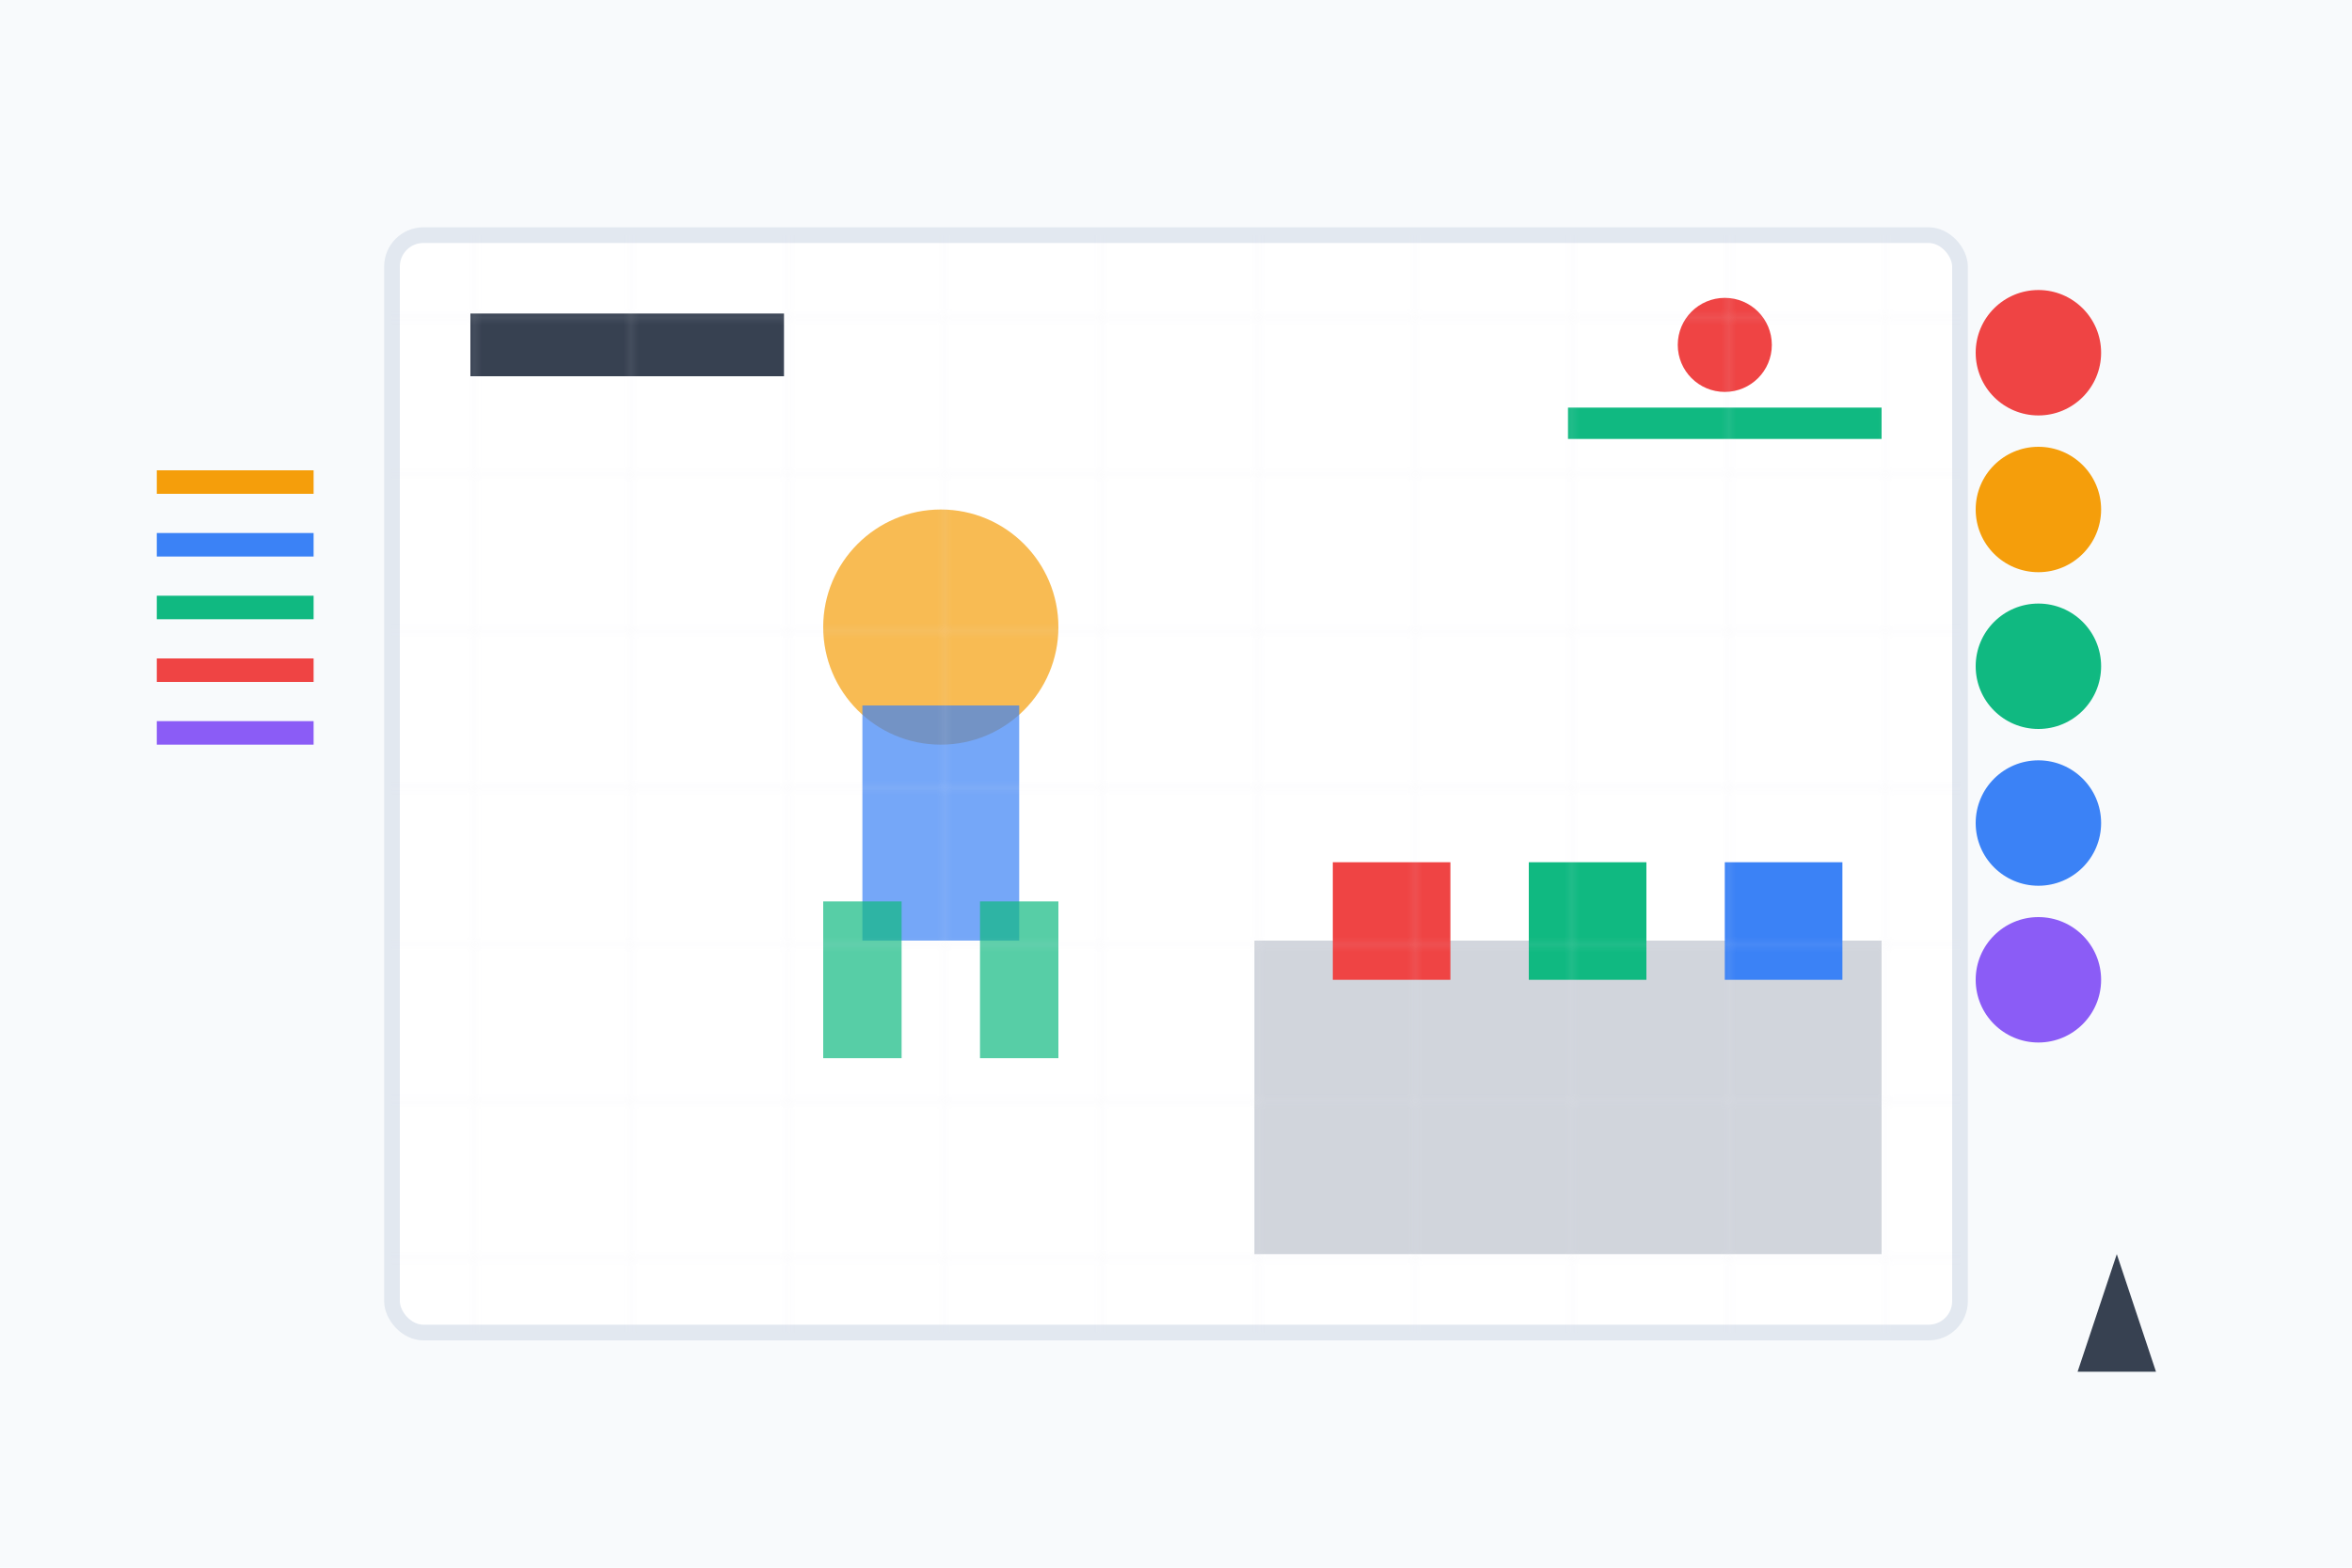 <svg width="300" height="200" viewBox="0 0 300 200" fill="none" xmlns="http://www.w3.org/2000/svg">
  <!-- Background -->
  <rect width="300" height="200" fill="#f8fafc"/>
  
  <!-- Canvas/Artboard -->
  <rect x="50" y="30" width="200" height="140" rx="4" fill="white" stroke="#e2e8f0" stroke-width="2"/>
  
  <!-- Game Character Sketch -->
  <circle cx="120" cy="80" r="15" fill="#f59e0b" opacity="0.7"/>
  <rect x="110" y="90" width="20" height="30" fill="#3b82f6" opacity="0.7"/>
  <rect x="105" y="115" width="10" height="20" fill="#10b981" opacity="0.7"/>
  <rect x="125" y="115" width="10" height="20" fill="#10b981" opacity="0.7"/>
  
  <!-- Level Design Elements -->
  <rect x="160" y="120" width="80" height="40" fill="#64748b" opacity="0.3"/>
  <rect x="170" y="110" width="15" height="15" fill="#ef4444"/>
  <rect x="195" y="110" width="15" height="15" fill="#10b981"/>
  <rect x="220" y="110" width="15" height="15" fill="#3b82f6"/>
  
  <!-- UI Elements -->
  <rect x="60" y="40" width="40" height="8" fill="#374151"/>
  <circle cx="220" cy="44" r="6" fill="#ef4444"/>
  <rect x="200" y="52" width="40" height="4" fill="#10b981"/>
  
  <!-- Design Tools -->
  <rect x="20" y="60" width="20" height="3" fill="#f59e0b"/>
  <rect x="20" y="68" width="20" height="3" fill="#3b82f6"/>
  <rect x="20" y="76" width="20" height="3" fill="#10b981"/>
  <rect x="20" y="84" width="20" height="3" fill="#ef4444"/>
  <rect x="20" y="92" width="20" height="3" fill="#8b5cf6"/>
  
  <!-- Color Palette -->
  <circle cx="260" cy="45" r="8" fill="#ef4444"/>
  <circle cx="260" cy="65" r="8" fill="#f59e0b"/>
  <circle cx="260" cy="85" r="8" fill="#10b981"/>
  <circle cx="260" cy="105" r="8" fill="#3b82f6"/>
  <circle cx="260" cy="125" r="8" fill="#8b5cf6"/>
  
  <!-- Design Cursor -->
  <polygon points="270,160 275,175 265,175" fill="#374151"/>
  
  <!-- Grid Lines -->
  <defs>
    <pattern id="grid" width="20" height="20" patternUnits="userSpaceOnUse">
      <path d="M 20 0 L 0 0 0 20" fill="none" stroke="#e2e8f0" stroke-width="0.5"/>
    </pattern>
  </defs>
  <rect x="50" y="30" width="200" height="140" fill="url(#grid)" opacity="0.3"/>
</svg>

